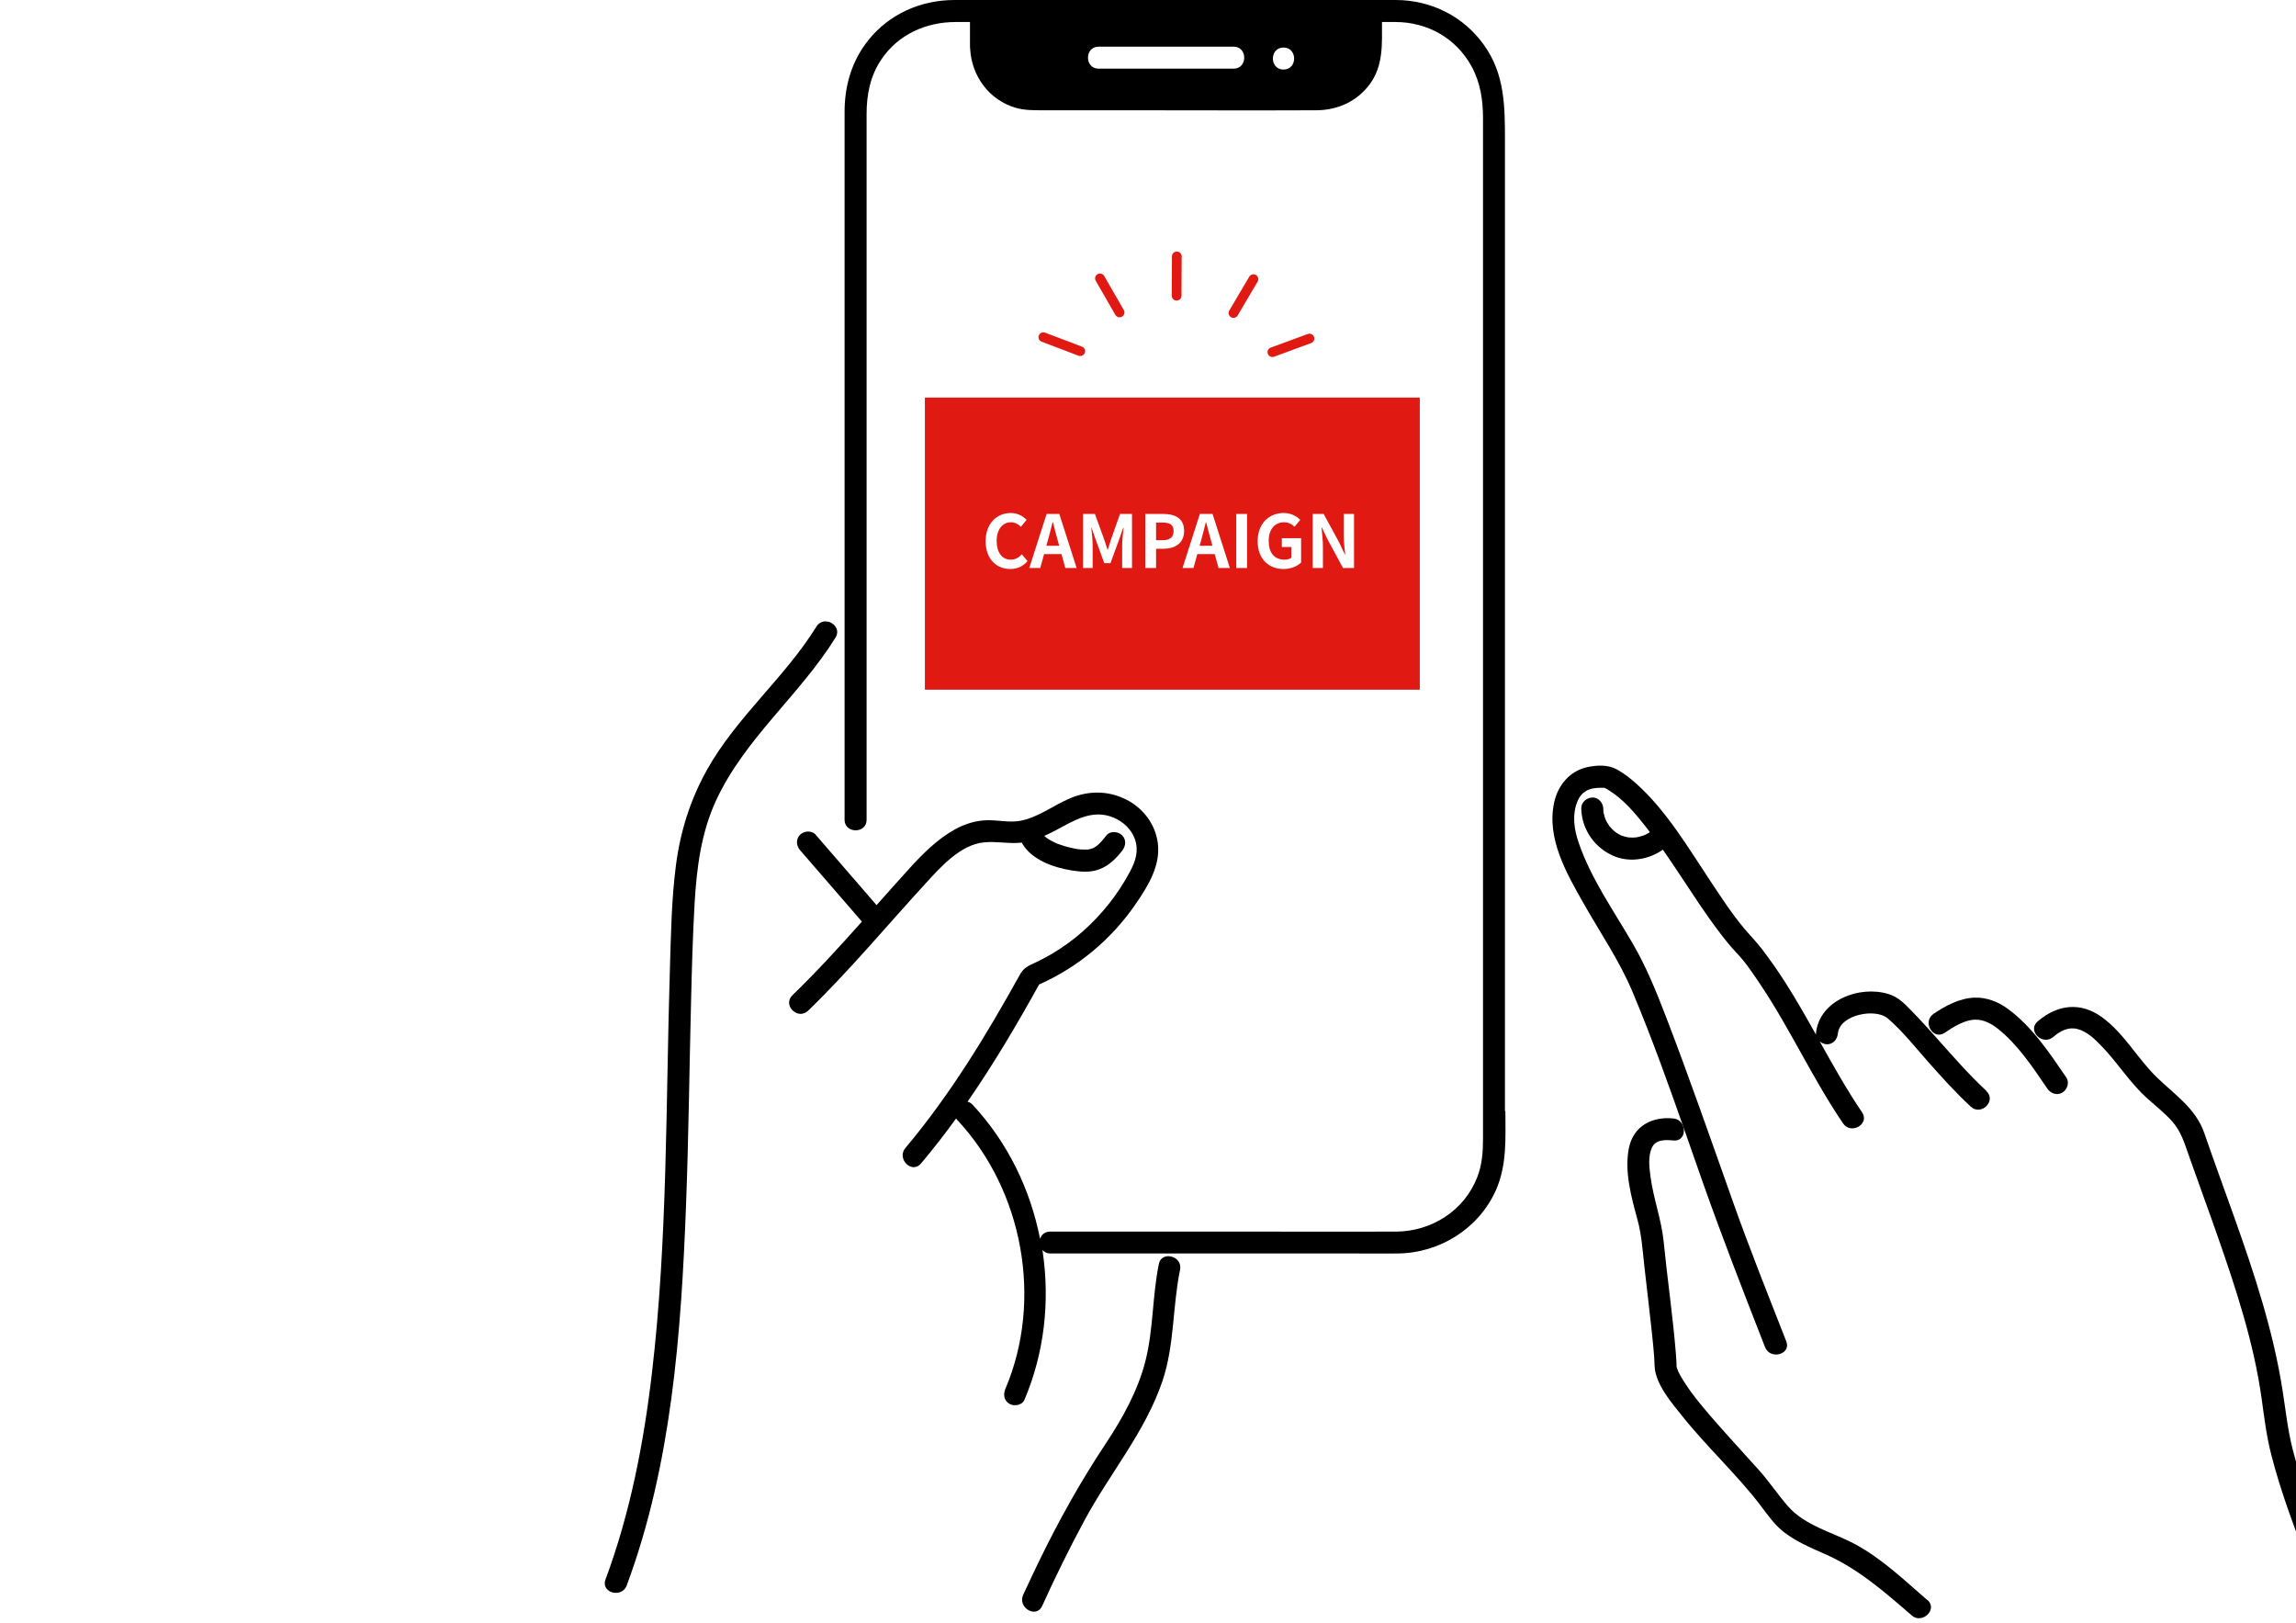 <svg width="283" height="200" viewBox="0 0 283 200" fill="none" xmlns="http://www.w3.org/2000/svg">
<rect width="283" height="200" fill="white"/>
<g clip-path="url(#clip0_7_12362)">
<path d="M285.722 195.443C284.366 192.387 283.145 189.258 282.041 186.103C281.264 183.869 280.549 181.618 279.961 179.33C279.382 177.051 279.102 174.782 278.776 172.458C277.827 165.595 275.629 158.904 273.35 152.394C272.174 149.048 270.953 145.721 269.778 142.384C269.235 140.838 268.819 139.41 267.698 138.171C266.784 137.167 265.717 136.317 264.704 135.413C262.534 133.478 261.014 130.973 258.997 128.894C258.183 128.053 257.216 127.103 256.04 126.823C254.901 126.543 253.924 127.085 253.074 127.809C252.052 128.677 250.677 127.736 250.713 126.742C250.514 126.76 250.369 126.805 250.252 126.877C251.916 128.704 253.327 130.811 254.683 132.8C255.099 133.406 254.792 134.301 254.195 134.654C253.535 135.042 252.748 134.771 252.341 134.165C250.568 131.57 248.723 128.767 246.245 126.787C245.377 126.1 244.446 125.648 243.46 125.666C242.158 125.693 240.801 126.543 239.689 127.284C238.522 128.071 237.419 126.706 237.771 125.639C237.545 125.666 237.382 125.982 237.229 126.299C237.69 126.805 238.151 127.32 238.612 127.827C240.629 130.087 242.61 132.375 244.835 134.437C246.119 135.63 244.192 137.538 242.917 136.353C241.063 134.635 239.381 132.764 237.699 130.874C236.089 129.057 234.515 127.067 232.68 125.476C231.178 124.183 226.774 124.997 226.539 127.311C226.466 128.035 225.978 128.677 225.182 128.668C224.875 128.668 224.549 128.532 224.296 128.315C225.951 131.281 227.597 134.238 229.514 137.05C230.5 138.496 228.149 139.853 227.172 138.415C223.401 132.863 220.642 126.724 216.898 121.172C216.021 119.861 215.125 118.523 214.031 117.383C213.208 116.524 212.484 115.593 211.77 114.644C210.151 112.492 208.686 110.222 207.194 107.98C206.461 106.876 205.72 105.773 204.96 104.679C203.296 105.864 201.026 106.271 199.118 105.547C196.649 104.607 194.957 102.256 194.903 99.607C194.885 98.847 195.536 98.287 196.26 98.25C197.001 98.214 197.598 98.901 197.616 99.607C197.616 99.733 197.616 99.86 197.634 99.987C197.634 100.014 197.634 100.032 197.634 100.05C197.634 100.068 197.643 100.086 197.652 100.131C197.698 100.339 197.743 100.538 197.815 100.737C197.815 100.755 197.888 100.927 197.897 100.954C197.942 101.044 197.978 101.135 198.023 101.216C198.123 101.406 198.24 101.578 198.358 101.75C198.376 101.777 198.385 101.795 198.403 101.813C198.421 101.831 198.43 101.84 198.457 101.867C198.53 101.949 198.593 102.021 198.665 102.102C198.738 102.175 198.81 102.247 198.891 102.319C198.891 102.319 199.018 102.428 199.054 102.464C199.208 102.573 199.362 102.681 199.525 102.771C199.615 102.826 199.714 102.871 199.805 102.916C199.841 102.925 199.904 102.961 199.95 102.97C200.167 103.043 200.393 103.097 200.619 103.151C200.655 103.151 200.664 103.16 200.691 103.169C200.709 103.169 200.727 103.169 200.764 103.169C200.872 103.169 200.972 103.178 201.08 103.187C201.288 103.187 201.505 103.187 201.713 103.16C201.749 103.16 201.804 103.142 201.84 103.133C201.939 103.115 202.048 103.088 202.147 103.061C202.265 103.025 202.391 102.988 202.509 102.952C202.527 102.952 202.645 102.898 202.699 102.88C202.753 102.853 202.862 102.799 202.88 102.799C202.988 102.744 203.106 102.681 203.205 102.618C203.26 102.582 203.305 102.545 203.359 102.518C203.178 102.283 202.997 102.039 202.817 101.804C201.55 100.203 200.149 98.531 198.412 97.428C197.725 96.994 197.888 97.039 197.164 97.057C196.721 97.057 196.287 97.111 195.871 97.265C195.138 97.536 194.668 98.097 194.397 98.811C193.754 100.484 194.035 102.247 194.605 103.884C196.124 108.287 198.919 112.238 201.243 116.244C202.889 119.074 204.101 122.058 205.276 125.096C206.959 129.454 208.55 133.858 210.124 138.261C210.775 138.171 211.39 138.198 211.924 138.46C211.39 138.189 210.766 138.162 210.124 138.261C211.291 141.544 212.457 144.835 213.624 148.117C215.677 153.886 217.947 159.573 220.181 165.27C220.823 166.897 218.191 167.594 217.567 165.993C217.477 165.767 217.386 165.532 217.296 165.306C214.782 158.895 212.295 152.475 209.997 145.983C209.247 143.858 208.496 141.715 207.755 139.581C207.682 139.59 207.61 139.609 207.537 139.618C207.429 140.178 207.013 140.63 206.271 140.549C205.258 140.449 204.065 140.395 203.594 141.48C203.133 142.538 203.305 143.931 203.45 145.034C203.82 147.746 204.806 150.287 205.068 153.009C205.521 157.602 206.199 162.177 206.57 166.771C206.597 167.132 206.624 167.494 206.642 167.856C206.642 168 206.669 168.516 206.651 168.425C206.651 168.416 206.832 168.959 206.868 169.022C207.031 169.384 207.239 169.727 207.447 170.062C208.668 172.033 210.223 173.796 211.743 175.541C213.407 177.44 215.125 179.285 216.807 181.166C218.083 182.594 219.141 184.195 220.389 185.623C222.496 188.028 225.869 188.815 228.601 190.271C231.938 192.052 234.705 194.729 237.554 197.179C238.513 198.011 237.762 199.231 236.776 199.412L237.247 199.982H290.009L288.11 195.126C287.739 196.13 286.265 196.636 285.722 195.425V195.443Z" fill="white"/>
<path d="M207.528 139.627C207.601 139.627 207.673 139.609 207.745 139.59C207.673 139.382 207.601 139.184 207.528 138.976H207.51C207.555 139.193 207.565 139.41 207.528 139.618V139.627Z" fill="white"/>
<path d="M143.977 154.492H129.434C129.199 154.492 128.991 154.437 128.819 154.356H128.476C129.362 160.45 128.665 166.771 126.215 172.53C125.925 173.2 124.921 173.353 124.361 173.019C123.673 172.612 123.583 171.843 123.872 171.165C128.521 160.224 126.052 146.743 117.966 138.071C117.903 137.999 117.84 137.927 117.795 137.845C116.42 139.744 114.982 141.607 113.463 143.406C112.332 144.744 110.424 142.818 111.545 141.489C111.591 141.435 111.636 141.381 111.681 141.327C117.116 134.852 121.53 127.574 125.618 120.195C126.115 119.291 126.594 119.092 127.508 118.667C128.177 118.351 128.837 118.007 129.479 117.636C130.872 116.832 132.174 115.891 133.377 114.824C135.765 112.709 137.755 110.195 139.256 107.374C139.925 106.117 140.323 104.851 139.835 103.441C139.41 102.193 138.37 101.243 137.158 100.755C134.553 99.697 132.337 101.135 130.094 102.328C129.624 102.573 129.145 102.808 128.665 103.025C128.702 103.061 128.729 103.088 128.765 103.115C128.774 103.124 128.892 103.214 128.928 103.251C129.289 103.504 129.669 103.712 130.067 103.902C130.085 103.911 130.212 103.965 130.239 103.974C130.33 104.01 130.42 104.046 130.51 104.073C130.755 104.164 130.99 104.236 131.234 104.309C131.659 104.435 132.093 104.535 132.536 104.616C132.645 104.634 132.744 104.652 132.853 104.67C132.88 104.67 132.916 104.67 132.952 104.679C133.169 104.697 133.386 104.715 133.603 104.715C133.721 104.715 133.839 104.715 133.956 104.715C134.001 104.715 134.028 104.715 134.047 104.715C134.065 104.715 134.083 104.706 134.119 104.697C134.309 104.652 134.49 104.607 134.662 104.544C134.689 104.535 134.725 104.517 134.752 104.498C134.842 104.453 134.924 104.399 135.005 104.345C135.023 104.336 135.177 104.209 135.186 104.209C135.24 104.164 135.304 104.11 135.358 104.064C135.72 103.721 136.036 103.341 136.335 102.952C136.787 102.374 137.782 102.482 138.252 102.952C138.813 103.513 138.704 104.29 138.252 104.869C137.492 105.855 136.606 106.714 135.412 107.157C134.291 107.573 133.07 107.455 131.921 107.265C129.76 106.904 127.137 105.981 125.961 103.992C125.934 103.947 125.916 103.902 125.898 103.856C124.315 104.037 122.769 103.658 121.186 103.829C118.301 104.137 115.895 106.858 114.059 108.857C109.239 114.11 104.672 119.617 99.544 124.581C99.49 124.635 99.436 124.671 99.381 124.707C98.133 125.63 96.415 123.83 97.618 122.664C100.611 119.77 103.406 116.696 106.182 113.595C105.866 113.224 105.549 112.862 105.233 112.492C103.008 109.924 100.792 107.356 98.567 104.797C98.088 104.245 98.016 103.431 98.567 102.88C99.056 102.392 100.005 102.328 100.485 102.88C100.801 103.251 101.118 103.612 101.434 103.983C102.538 105.258 103.65 106.542 104.753 107.817V102.193C104.355 101.994 104.048 101.614 104.048 101.035V73.973L101.959 76.631C102.791 76.794 103.496 77.68 102.917 78.611C98.513 85.7 91.766 90.999 88.212 98.648C86.358 102.636 85.806 107.003 85.553 111.352C85.318 115.448 85.209 119.553 85.11 123.649C84.902 131.959 84.811 140.278 84.495 148.587C83.889 164.311 82.722 180.542 77.187 195.416C76.726 196.645 75.107 196.537 74.619 195.696L72.946 200.027H126.902L127.39 198.662C126.513 198.662 125.572 197.667 126.07 196.591C126.703 195.199 127.363 193.815 128.032 192.432C130.474 187.396 133.151 182.594 136.253 177.938C138.333 174.809 140.196 171.473 141.128 167.811C142.132 163.886 141.969 159.781 142.792 155.821C142.982 154.899 143.832 154.691 144.519 154.962V154.537H143.941L143.977 154.492Z" fill="white"/>
<path d="M128.439 154.058C128.457 154.157 128.457 154.257 128.475 154.356H128.819C128.665 154.284 128.539 154.175 128.439 154.058Z" fill="white"/>
<path d="M181.373 8.165C179.456 4.684 175.938 2.722 172.004 2.713C171.452 2.713 170.9 2.713 170.34 2.713C170.34 5.398 170.539 8.084 168.838 10.371C167.265 12.505 164.868 13.572 162.245 13.59C154.558 13.626 146.862 13.59 139.174 13.59H128.512C127.39 13.59 126.278 13.608 125.183 13.283C121.937 12.333 119.793 9.413 119.585 6.103C119.567 6.004 119.558 5.904 119.558 5.796V2.713H117.794C114.15 2.713 110.695 4.241 108.624 7.342C107.249 9.395 106.815 11.664 106.815 14.069V101.017C106.815 102.184 105.603 102.563 104.807 102.175V107.799C105.884 109.047 106.969 110.294 108.045 111.542C109.347 110.077 110.641 108.622 111.952 107.175C113.643 105.312 115.479 103.441 117.695 102.211C118.925 101.533 120.245 101.117 121.656 101.081C123.04 101.044 124.424 101.406 125.798 101.144C128.005 100.719 129.85 99.236 131.894 98.377C134.164 97.428 136.57 97.419 138.794 98.522C140.902 99.57 142.412 101.569 142.71 103.911C143.063 106.65 141.562 109.083 140.079 111.262C137.076 115.683 132.952 119.156 128.077 121.326C125.346 126.263 122.47 131.127 119.26 135.766C119.477 135.82 119.685 135.937 119.884 136.145C124.207 140.784 127.001 146.571 128.195 152.674C128.349 152.177 128.765 151.779 129.434 151.779H155.453C160.988 151.779 166.532 151.797 172.067 151.779C176.417 151.761 180.46 149.229 182.07 145.106C182.676 143.569 182.793 141.987 182.793 140.368V14.53C182.793 12.315 182.468 10.145 181.373 8.165Z" fill="white"/>
<path d="M152.053 5.751H135.412C133.667 5.751 133.667 8.463 135.412 8.463H152.053C153.798 8.463 153.798 5.751 152.053 5.751Z" fill="white"/>
<path d="M158.203 5.859C156.457 5.859 156.457 8.572 158.203 8.572C159.948 8.572 159.948 5.859 158.203 5.859Z" fill="white"/>
<path d="M185.497 136.959V17.315C185.497 13.174 185.488 9.15 182.929 5.57C180.406 2.016 176.417 0.018 172.067 0C170.421 0 168.784 0 167.138 0H122.959C121.195 0 119.422 0 117.659 0C113.526 0 109.601 1.709 107.005 4.982C104.988 7.523 104.102 10.543 104.102 13.762V73.964V101.026C104.102 101.605 104.4 101.985 104.807 102.184C105.612 102.572 106.815 102.193 106.815 101.026V14.069C106.815 11.664 107.249 9.395 108.624 7.342C110.695 4.241 114.15 2.713 117.795 2.713H119.558V5.796C119.558 5.904 119.567 6.013 119.585 6.103C119.793 9.413 121.937 12.333 125.183 13.283C126.278 13.599 127.39 13.59 128.512 13.59H139.174C146.862 13.59 154.558 13.626 162.245 13.59C164.859 13.581 167.265 12.505 168.838 10.371C170.53 8.075 170.34 5.398 170.34 2.713C170.891 2.713 171.443 2.713 172.004 2.713C175.938 2.722 179.456 4.684 181.373 8.165C182.459 10.145 182.793 12.306 182.793 14.53V140.377C182.793 141.996 182.676 143.578 182.07 145.115C180.46 149.229 176.426 151.77 172.067 151.788C166.532 151.806 160.988 151.788 155.453 151.788H129.434C128.765 151.788 128.349 152.186 128.195 152.683C127.001 146.58 124.207 140.793 119.884 136.154C119.694 135.946 119.477 135.829 119.26 135.775C122.47 131.136 125.346 126.272 128.077 121.335C132.943 119.165 137.076 115.701 140.079 111.271C141.562 109.092 143.054 106.65 142.711 103.92C142.412 101.578 140.902 99.58 138.795 98.531C136.561 97.418 134.164 97.428 131.894 98.386C129.85 99.245 128.005 100.719 125.798 101.153C124.424 101.415 123.04 101.053 121.656 101.09C120.245 101.126 118.925 101.542 117.695 102.22C115.479 103.45 113.634 105.321 111.952 107.184C110.641 108.631 109.338 110.095 108.045 111.551C106.969 110.303 105.884 109.056 104.807 107.808C103.704 106.533 102.592 105.249 101.488 103.974C101.172 103.603 100.855 103.242 100.539 102.871C100.059 102.319 99.11 102.383 98.621 102.871C98.07 103.422 98.142 104.236 98.621 104.788C100.846 107.356 103.062 109.924 105.287 112.482C105.603 112.853 105.92 113.215 106.236 113.586C103.469 116.687 100.665 119.761 97.672 122.655C96.469 123.821 98.178 125.621 99.435 124.698C99.49 124.662 99.544 124.626 99.598 124.572C104.726 119.608 109.293 114.101 114.114 108.848C115.95 106.84 118.355 104.128 121.24 103.82C122.814 103.648 124.369 104.028 125.952 103.847C125.97 103.893 125.988 103.938 126.015 103.983C127.191 105.972 129.814 106.895 131.975 107.256C133.124 107.446 134.345 107.564 135.466 107.148C136.66 106.705 137.537 105.846 138.306 104.86C138.758 104.281 138.867 103.504 138.306 102.943C137.836 102.473 136.841 102.364 136.389 102.943C136.081 103.332 135.774 103.721 135.412 104.055C135.358 104.11 135.304 104.155 135.24 104.2C135.24 104.2 135.077 104.327 135.059 104.336C134.978 104.39 134.888 104.435 134.806 104.489C134.77 104.507 134.743 104.526 134.716 104.535C134.535 104.598 134.354 104.643 134.173 104.688C134.137 104.688 134.119 104.697 134.101 104.706C134.083 104.706 134.056 104.706 134.01 104.706C133.893 104.706 133.775 104.715 133.658 104.706C133.441 104.706 133.223 104.688 133.006 104.67C132.97 104.67 132.934 104.67 132.907 104.661C132.798 104.643 132.699 104.625 132.59 104.607C132.156 104.526 131.713 104.426 131.288 104.299C131.044 104.227 130.8 104.146 130.565 104.064C130.474 104.028 130.384 103.992 130.293 103.965C130.266 103.956 130.139 103.902 130.121 103.893C129.723 103.712 129.335 103.495 128.982 103.242C128.946 103.214 128.828 103.124 128.819 103.106C128.783 103.079 128.756 103.043 128.72 103.016C129.208 102.799 129.687 102.563 130.149 102.319C132.391 101.126 134.607 99.688 137.212 100.746C138.415 101.234 139.455 102.184 139.889 103.431C140.377 104.842 139.979 106.108 139.31 107.365C137.818 110.186 135.828 112.699 133.431 114.815C132.229 115.882 130.917 116.814 129.534 117.627C128.891 117.998 128.231 118.342 127.562 118.658C126.649 119.083 126.169 119.282 125.672 120.186C121.584 127.565 117.161 134.834 111.735 141.317C111.69 141.372 111.645 141.426 111.599 141.48C110.478 142.809 112.395 144.735 113.517 143.397C115.036 141.598 116.474 139.744 117.849 137.836C117.894 137.909 117.948 137.99 118.021 138.062C126.106 146.734 128.575 160.215 123.926 171.156C123.637 171.834 123.727 172.603 124.415 173.01C124.984 173.353 125.988 173.2 126.269 172.521C128.72 166.762 129.416 160.432 128.53 154.347C128.512 154.247 128.512 154.148 128.493 154.049C128.593 154.175 128.729 154.275 128.873 154.347C129.045 154.437 129.244 154.483 129.488 154.483H144.619H167.138C168.857 154.483 170.566 154.501 172.284 154.483C177.43 154.437 182.26 151.435 184.376 146.697C185.769 143.551 185.552 140.278 185.552 136.95L185.497 136.959ZM152.053 8.463H135.412C133.667 8.463 133.667 5.751 135.412 5.751H152.053C153.798 5.751 153.798 8.463 152.053 8.463ZM158.203 8.572C156.457 8.572 156.457 5.859 158.203 5.859C159.948 5.859 159.948 8.572 158.203 8.572Z" fill="black"/>
<path d="M102.013 76.613C101.515 76.513 100.973 76.667 100.629 77.228C96.713 83.539 90.817 88.331 87.172 94.823C85.083 98.54 83.853 102.464 83.31 106.677C82.776 110.81 82.704 115.014 82.578 119.174C82.053 135.865 82.306 152.638 80.353 169.248C79.34 177.883 77.667 186.509 74.628 194.674C74.483 195.072 74.528 195.407 74.682 195.669C75.171 196.51 76.789 196.627 77.251 195.389C82.785 180.514 83.961 164.284 84.558 148.56C84.875 140.25 84.965 131.941 85.173 123.622C85.273 119.526 85.381 115.421 85.616 111.325C85.87 106.976 86.421 102.609 88.275 98.621C91.829 90.981 98.576 85.673 102.981 78.584C103.559 77.653 102.854 76.766 102.022 76.604L102.013 76.613Z" fill="black"/>
<path d="M144.564 154.926C143.877 154.654 143.027 154.862 142.837 155.785C142.023 159.745 142.177 163.859 141.173 167.774C140.232 171.436 138.369 174.773 136.298 177.901C133.205 182.558 130.528 187.359 128.077 192.396C127.408 193.779 126.748 195.163 126.115 196.555C125.627 197.631 126.567 198.626 127.435 198.626C127.842 198.626 128.222 198.427 128.457 197.92C130.076 194.34 131.822 190.804 133.685 187.35C136.787 181.581 141.164 176.473 143.28 170.207C144.782 165.758 144.51 161.047 145.451 156.499C145.614 155.712 145.143 155.143 144.564 154.917V154.926Z" fill="black"/>
<path d="M287.278 193.02L287.938 193.77C286.862 191.32 285.804 188.589 284.854 185.913C284.004 183.507 283.217 181.075 282.584 178.598C281.969 176.174 281.725 173.769 281.336 171.31C280.196 164.022 277.872 156.987 275.403 150.052C274.173 146.589 272.898 143.135 271.704 139.663C270.664 136.625 268.077 134.934 265.862 132.791C263.465 130.467 261.864 127.42 259.142 125.403C256.483 123.441 253.616 123.776 251.156 125.883C249.827 127.022 251.753 128.93 253.074 127.8C253.924 127.076 254.9 126.534 256.04 126.814C257.216 127.103 258.183 128.044 258.997 128.885C261.014 130.964 262.534 133.469 264.704 135.404C265.717 136.308 266.784 137.149 267.698 138.162C268.819 139.4 269.235 140.829 269.778 142.375C270.953 145.721 272.183 149.039 273.35 152.385C275.629 158.904 277.827 165.586 278.776 172.449C279.093 174.773 279.373 177.042 279.961 179.321C280.549 181.609 281.264 183.869 282.041 186.093C283.145 189.249 284.357 192.378 285.722 195.434C286.256 196.645 287.73 196.139 288.11 195.135L287.278 193.011V193.02Z" fill="black"/>
<path d="M247.439 124.3C246.273 123.459 244.853 122.899 243.388 122.953C241.534 123.016 239.842 123.93 238.332 124.942C236.894 125.91 238.251 128.261 239.698 127.284C240.81 126.534 242.167 125.684 243.469 125.666C244.446 125.648 245.386 126.1 246.255 126.787C248.742 128.767 250.578 131.57 252.35 134.165C252.766 134.771 253.544 135.042 254.204 134.653C254.801 134.301 255.109 133.406 254.693 132.8C252.622 129.771 250.451 126.479 247.439 124.309V124.3Z" fill="black"/>
<path d="M244.844 134.446C242.619 132.384 240.638 130.096 238.622 127.836C237.654 126.751 236.686 125.675 235.664 124.635C234.787 123.731 234.009 122.89 232.779 122.51C229.207 121.407 224.242 123.261 223.835 127.339C223.835 127.402 223.835 127.456 223.835 127.519C222.65 125.404 221.456 123.288 220.154 121.244C219.249 119.816 218.282 118.423 217.26 117.076C216.563 116.145 215.758 115.34 215.008 114.454C213.47 112.618 212.159 110.602 210.839 108.613C208.089 104.48 205.43 99.95 201.713 96.605C200.981 95.945 200.185 95.321 199.326 94.842C198.213 94.227 196.875 94.281 195.654 94.543C193.465 95.013 192.018 96.795 191.557 98.919C190.607 103.35 193.085 107.618 195.193 111.343C197.227 114.933 199.588 118.369 201.198 122.185C203.594 127.872 205.693 133.749 207.746 139.618C208.496 141.761 209.238 143.894 209.988 146.019C212.286 152.511 214.782 158.922 217.287 165.342C217.377 165.568 217.468 165.803 217.558 166.029C218.191 167.639 220.814 166.933 220.172 165.306C217.938 159.609 215.659 153.922 213.615 148.153C210.884 140.458 208.207 132.746 205.277 125.132C204.101 122.085 202.889 119.101 201.243 116.28C198.919 112.275 196.124 108.323 194.605 103.92C194.035 102.283 193.755 100.52 194.397 98.847C194.668 98.133 195.147 97.572 195.871 97.301C196.287 97.147 196.73 97.102 197.164 97.093C197.879 97.084 197.716 97.03 198.412 97.464C200.149 98.567 201.55 100.24 202.817 101.84C203.007 102.075 203.178 102.319 203.359 102.554C203.305 102.591 203.26 102.627 203.206 102.654C203.097 102.717 202.988 102.78 202.88 102.835C202.862 102.835 202.762 102.889 202.699 102.916C202.645 102.934 202.527 102.979 202.509 102.988C202.392 103.025 202.265 103.07 202.147 103.097C202.048 103.124 201.939 103.151 201.84 103.169C201.795 103.169 201.74 103.187 201.713 103.196C201.505 103.214 201.288 103.233 201.08 103.224C200.972 103.224 200.872 103.214 200.764 103.205C200.727 103.205 200.718 103.205 200.691 103.205C200.673 103.205 200.655 103.205 200.619 103.187C200.393 103.142 200.167 103.088 199.95 103.006C199.904 102.988 199.841 102.961 199.805 102.952C199.715 102.907 199.615 102.862 199.525 102.808C199.362 102.717 199.199 102.609 199.054 102.5C199.018 102.464 198.901 102.365 198.892 102.355C198.81 102.283 198.738 102.211 198.665 102.138C198.593 102.066 198.521 101.985 198.457 101.903C198.43 101.876 198.412 101.858 198.403 101.849C198.394 101.831 198.385 101.813 198.358 101.786C198.24 101.614 198.123 101.433 198.023 101.252C197.978 101.171 197.933 101.081 197.897 100.99C197.888 100.954 197.815 100.782 197.815 100.773C197.752 100.574 197.698 100.375 197.653 100.167C197.653 100.131 197.634 100.113 197.634 100.086C197.634 100.068 197.634 100.059 197.634 100.023C197.625 99.896 197.616 99.769 197.616 99.643C197.598 98.938 197.001 98.25 196.26 98.287C195.536 98.323 194.885 98.883 194.903 99.643C194.957 102.292 196.658 104.643 199.118 105.583C201.026 106.307 203.296 105.9 204.96 104.715C205.72 105.8 206.461 106.913 207.194 108.016C208.686 110.258 210.142 112.528 211.77 114.68C212.485 115.62 213.208 116.56 214.031 117.419C215.125 118.559 216.012 119.897 216.898 121.208C220.642 126.769 223.401 132.908 227.172 138.451C228.149 139.889 230.5 138.533 229.514 137.086C227.606 134.274 225.951 131.308 224.296 128.351C224.549 128.559 224.875 128.695 225.182 128.704C225.978 128.704 226.466 128.071 226.539 127.348C226.774 125.033 231.187 124.219 232.68 125.512C234.525 127.094 236.089 129.093 237.699 130.91C239.372 132.8 241.063 134.672 242.917 136.39C244.193 137.574 246.119 135.666 244.835 134.473L244.844 134.446Z" fill="black"/>
<path d="M237.545 197.188C234.705 194.738 231.938 192.061 228.592 190.28C225.86 188.824 222.487 188.046 220.38 185.632C219.132 184.204 218.074 182.603 216.798 181.175C215.116 179.294 213.398 177.449 211.734 175.55C210.214 173.814 208.659 172.042 207.438 170.071C207.23 169.736 207.031 169.393 206.859 169.031C206.832 168.968 206.642 168.425 206.642 168.434C206.66 168.534 206.642 168.009 206.633 167.865C206.615 167.503 206.588 167.141 206.561 166.78C206.19 162.177 205.512 157.611 205.059 153.018C204.788 150.305 203.802 147.755 203.441 145.043C203.287 143.94 203.124 142.547 203.585 141.489C204.056 140.413 205.249 140.458 206.262 140.558C207.004 140.63 207.42 140.178 207.528 139.627C207.139 139.672 206.778 139.654 206.506 139.373C206.778 139.645 207.139 139.672 207.528 139.627C207.673 138.885 207.248 137.954 206.262 137.845C203.63 137.574 201.324 138.777 200.773 141.498C200.194 144.41 201.089 147.584 201.849 150.377C202.364 152.285 202.473 154.247 202.699 156.237C202.997 158.859 203.314 161.49 203.594 164.112C203.703 165.161 203.82 166.21 203.893 167.259C203.938 167.919 203.902 168.597 204.074 169.248C204.58 171.21 206.118 172.973 207.347 174.52C210.395 178.344 214.176 181.807 217.07 185.632C217.884 186.708 218.743 187.956 219.919 188.851C221.42 190 223.156 190.741 224.884 191.5C229.044 193.327 232.236 196.157 235.646 199.096C236.008 199.412 236.415 199.485 236.785 199.412C237.771 199.231 238.522 198.002 237.563 197.179L237.545 197.188Z" fill="black"/>
<rect x="114" y="49" width="61" height="36" fill="#E11913"/>
<path d="M124.528 70.126C122.845 70.126 121.486 68.92 121.486 66.697C121.486 64.501 122.89 63.223 124.582 63.223C125.428 63.223 126.103 63.619 126.535 64.069L125.833 64.924C125.491 64.591 125.113 64.366 124.6 64.366C123.601 64.366 122.845 65.23 122.845 66.652C122.845 68.11 123.52 68.974 124.582 68.974C125.149 68.974 125.599 68.704 125.95 68.317L126.652 69.154C126.103 69.793 125.392 70.126 124.528 70.126ZM126.87 70L129.003 63.34H130.569L132.702 70H131.307L130.353 66.535C130.155 65.842 129.966 65.068 129.777 64.357H129.741C129.561 65.077 129.372 65.842 129.174 66.535L128.22 70H126.87ZM128.193 68.29V67.264H131.361V68.29H128.193ZM133.491 70V63.34H134.958L136.092 66.463C136.245 66.877 136.362 67.309 136.506 67.741H136.542C136.695 67.309 136.812 66.877 136.947 66.463L138.054 63.34H139.53V70H138.315V67.219C138.315 66.589 138.423 65.662 138.495 65.032H138.45L137.901 66.598L136.875 69.406H136.11L135.084 66.598L134.544 65.032H134.508C134.58 65.662 134.679 66.589 134.679 67.219V70H133.491ZM141.164 70V63.34H143.351C144.818 63.34 145.952 63.853 145.952 65.437C145.952 66.958 144.818 67.633 143.387 67.633H142.496V70H141.164ZM142.496 66.58H143.297C144.215 66.58 144.656 66.193 144.656 65.437C144.656 64.654 144.17 64.402 143.252 64.402H142.496V66.58ZM145.758 70L147.891 63.34H149.457L151.59 70H150.195L149.241 66.535C149.043 65.842 148.854 65.068 148.665 64.357H148.629C148.449 65.077 148.26 65.842 148.062 66.535L147.108 70H145.758ZM147.081 68.29V67.264H150.249V68.29H147.081ZM152.379 70V63.34H153.711V70H152.379ZM158.211 70.126C156.402 70.126 155.016 68.92 155.016 66.697C155.016 64.501 156.438 63.223 158.211 63.223C159.165 63.223 159.831 63.637 160.263 64.069L159.561 64.924C159.228 64.609 158.85 64.366 158.256 64.366C157.14 64.366 156.375 65.23 156.375 66.652C156.375 68.11 157.041 68.974 158.346 68.974C158.67 68.974 158.994 68.884 159.183 68.731V67.417H157.995V66.328H160.371V69.325C159.921 69.775 159.129 70.126 158.211 70.126ZM161.8 70V63.34H163.15L165.085 66.895L165.76 68.335H165.805C165.733 67.642 165.625 66.751 165.625 65.995V63.34H166.894V70H165.535L163.609 66.436L162.934 65.014H162.889C162.952 65.725 163.06 66.562 163.06 67.336V70H161.8Z" fill="white"/>
<g clip-path="url(#clip1_7_12362)">
<path d="M145.027 37.046H145.024C144.692 37.045 144.425 36.776 144.427 36.446L144.451 31.593C144.453 31.265 144.722 31 145.052 31H145.055C145.387 31.002 145.654 31.27 145.652 31.6L145.628 36.453C145.626 36.781 145.357 37.046 145.027 37.046Z" fill="#E11913"/>
<path d="M133.149 43.879C133.078 43.879 133.006 43.866 132.934 43.84L128.386 42.112C128.076 41.995 127.921 41.649 128.039 41.342C128.158 41.034 128.505 40.88 128.815 40.997L133.363 42.724C133.673 42.842 133.828 43.188 133.71 43.495C133.618 43.733 133.391 43.879 133.149 43.879Z" fill="#E11913"/>
<path d="M137.999 39.105C137.79 39.105 137.588 38.997 137.477 38.804L135.058 34.605C134.893 34.318 134.993 33.954 135.281 33.791C135.568 33.627 135.935 33.726 136.1 34.012L138.519 38.212C138.684 38.498 138.584 38.862 138.296 39.026C138.202 39.08 138.1 39.105 137.999 39.105V39.105Z" fill="#E11913"/>
<path d="M156.833 44C156.588 44 156.359 43.851 156.269 43.61C156.154 43.301 156.313 42.958 156.624 42.843L161.19 41.163C161.502 41.048 161.846 41.206 161.962 41.515C162.077 41.824 161.918 42.167 161.608 42.282L157.041 43.962C156.973 43.988 156.902 44 156.833 44Z" fill="#E11913"/>
<path d="M152.034 39.176C151.931 39.176 151.826 39.15 151.731 39.094C151.445 38.927 151.349 38.562 151.517 38.278L153.979 34.103C154.146 33.818 154.514 33.722 154.801 33.889C155.087 34.056 155.182 34.421 155.015 34.706L152.553 38.881C152.442 39.071 152.241 39.176 152.034 39.176Z" fill="#E11913"/>
</g>
</g>
<defs>
<clipPath id="clip0_7_12362">
<rect width="210" height="200" fill="white" transform="translate(73)"/>
</clipPath>
<clipPath id="clip1_7_12362">
<rect width="34" height="13" fill="white" transform="translate(128 31)"/>
</clipPath>
</defs>
</svg>

